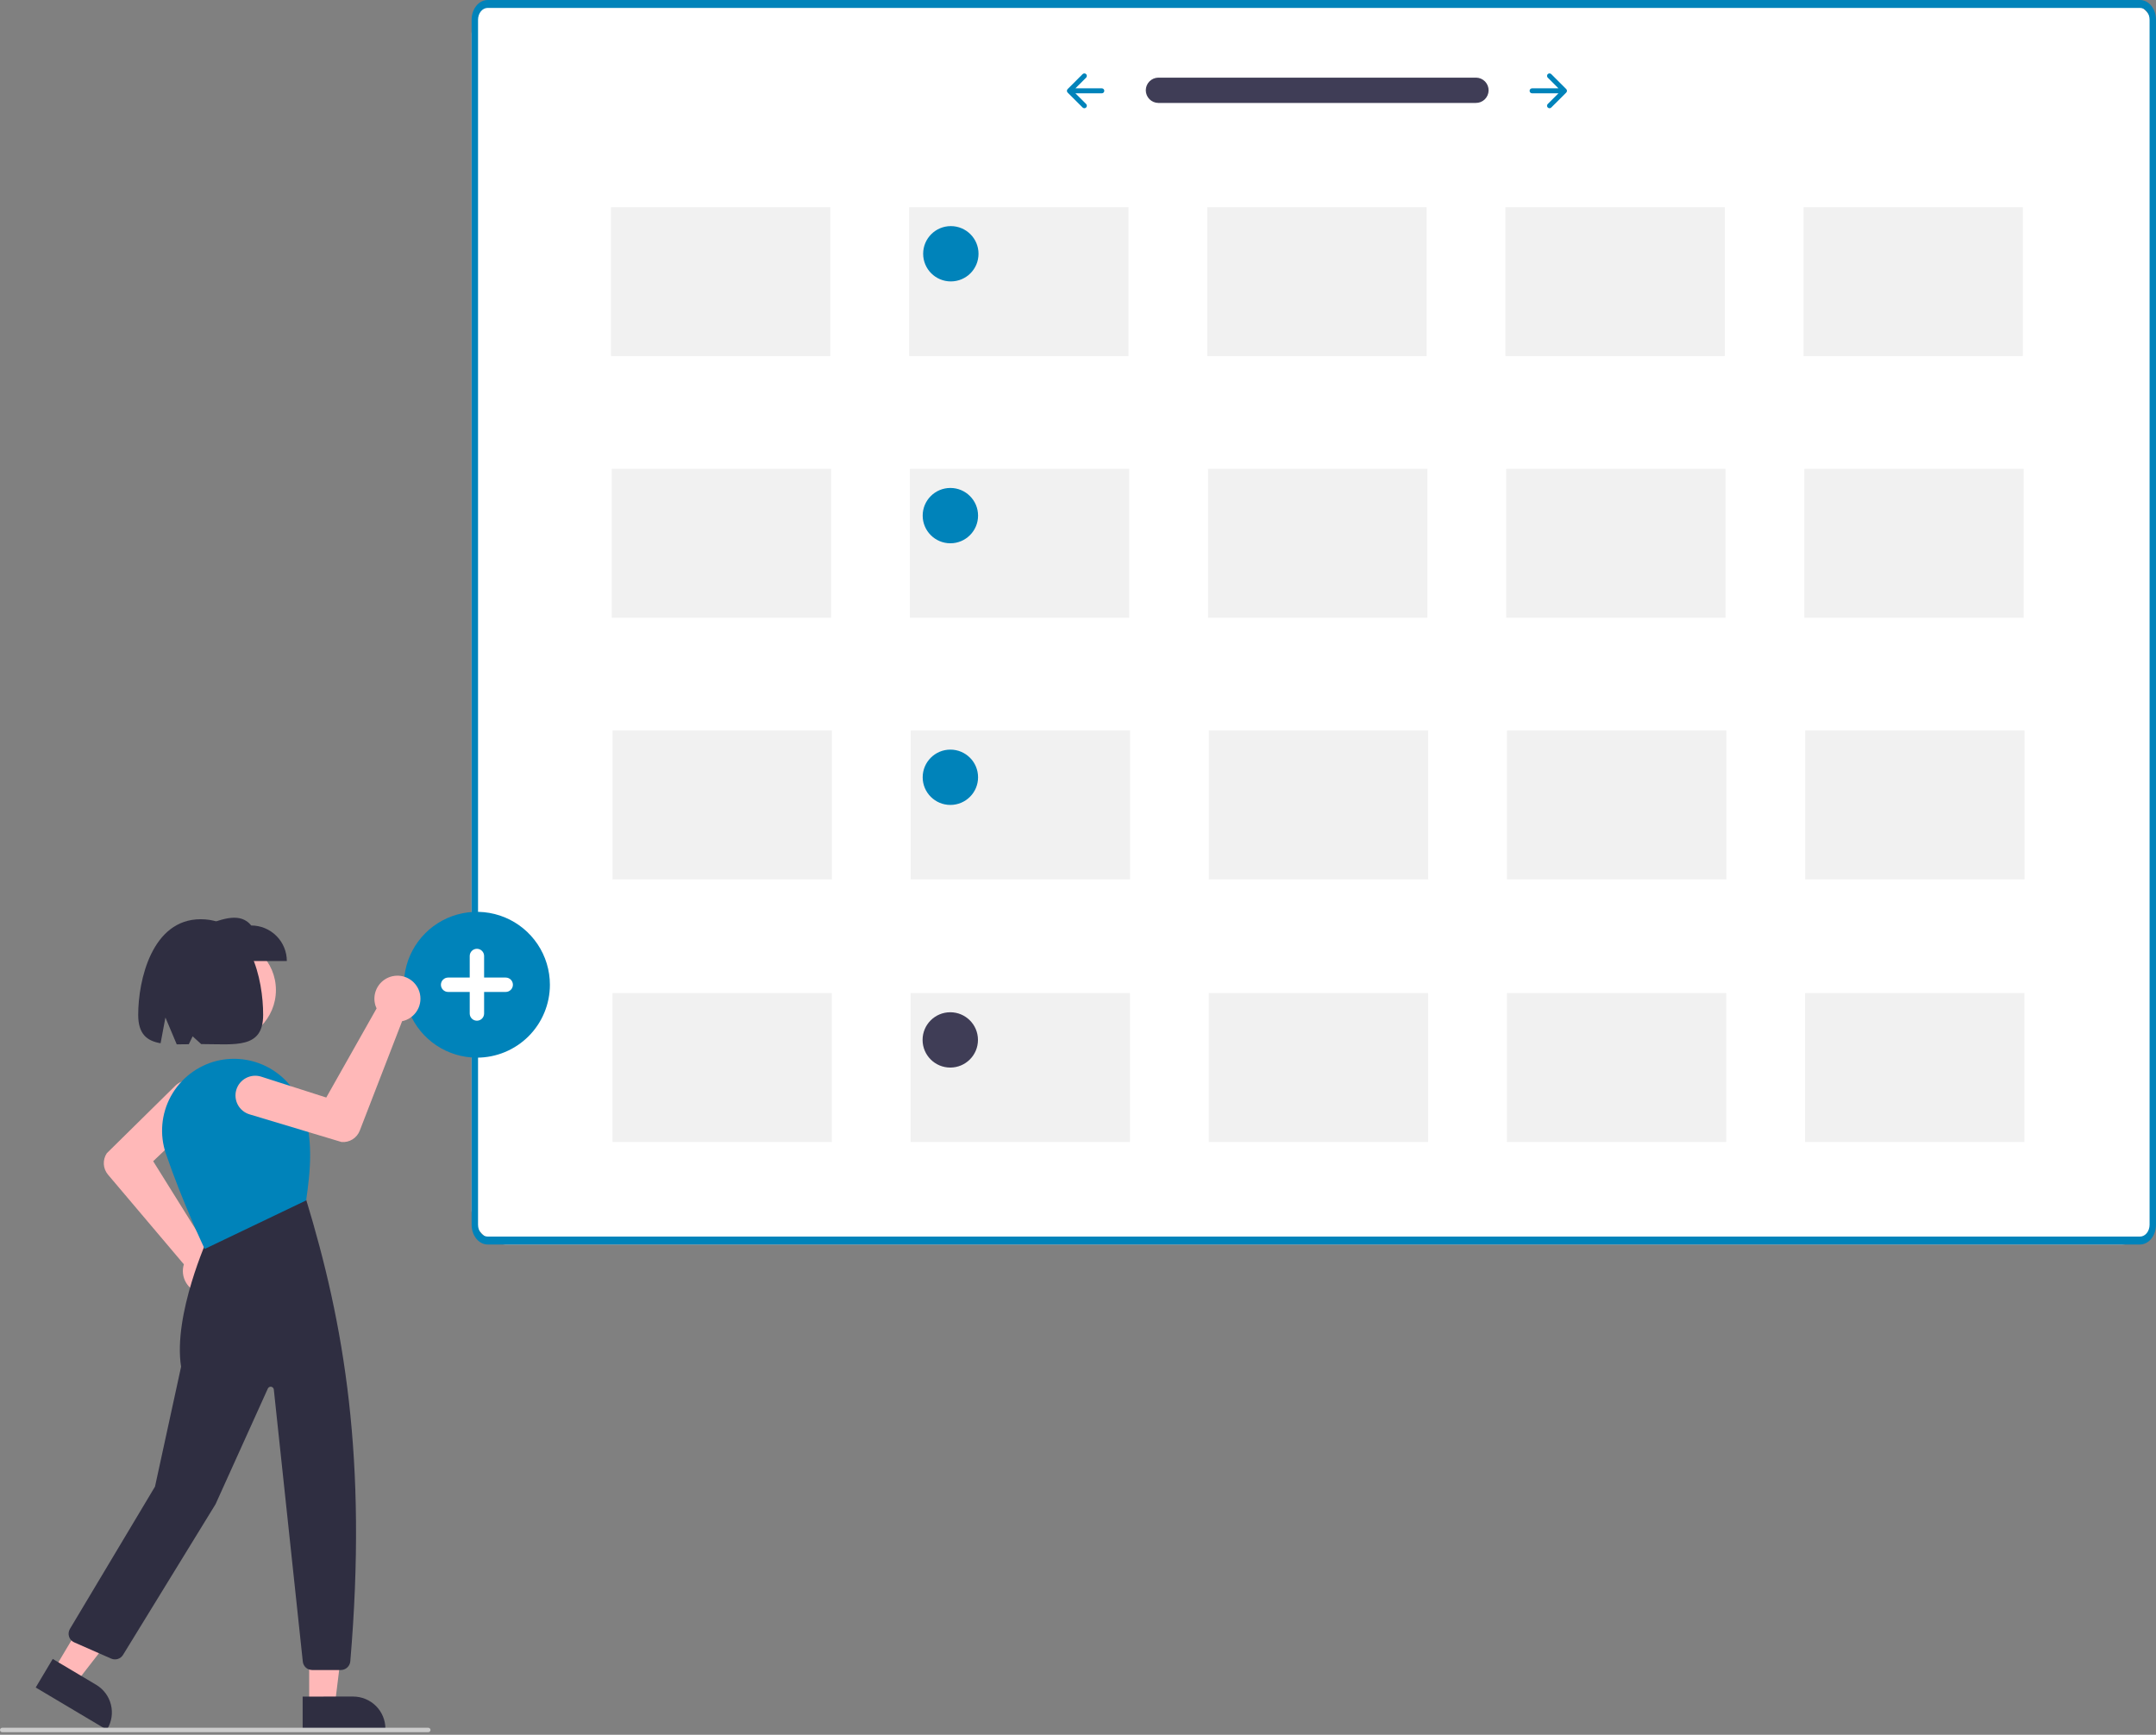 <svg width="128" height="103" viewBox="0 0 128 103" fill="none" xmlns="http://www.w3.org/2000/svg">
<rect x="0" y="0" width="128" height="103" fill="#808080" stroke="none"/>
<g clip-path="url(#clip0_4343:65738)">
<rect x="28" width="100" height="73.891" rx="2" fill="white"/>
<path d="M127.048 73.891H28.952C28.699 73.891 28.457 73.767 28.279 73.547C28.101 73.327 28 73.028 28 72.717V1.174C28 0.863 28.101 0.564 28.279 0.344C28.457 0.124 28.699 0 28.952 0H127.048C127.301 0 127.543 0.124 127.721 0.344C127.899 0.564 128 0.863 128 1.174V72.717C128 73.028 127.899 73.327 127.721 73.547C127.543 73.767 127.301 73.891 127.048 73.891V73.891ZM28.952 0.47C28.8 0.47 28.655 0.544 28.548 0.676C28.441 0.808 28.381 0.987 28.381 1.174V72.717C28.381 72.904 28.441 73.083 28.548 73.215C28.655 73.347 28.8 73.421 28.952 73.421H127.048C127.2 73.421 127.345 73.347 127.452 73.215C127.559 73.083 127.619 72.904 127.619 72.717V1.174C127.619 0.987 127.559 0.808 127.452 0.676C127.345 0.544 127.2 0.47 127.048 0.47H28.952Z" fill="#0083BA"/>
<path d="M68.765 4.61C68.567 4.613 68.379 4.694 68.241 4.834C68.103 4.975 68.025 5.164 68.025 5.361C68.025 5.558 68.103 5.747 68.241 5.888C68.379 6.028 68.567 6.109 68.765 6.112H87.614C87.813 6.115 88.005 6.039 88.148 5.901C88.291 5.763 88.373 5.573 88.377 5.375C88.381 5.176 88.305 4.984 88.167 4.84C88.029 4.697 87.84 4.614 87.641 4.61L87.639 4.61C87.631 4.61 87.622 4.61 87.614 4.61H68.765Z" fill="#3F3D56"/>
<path d="M91.889 4.401C91.861 4.429 91.846 4.466 91.846 4.505C91.846 4.545 91.861 4.582 91.889 4.61L91.889 4.61L92.524 5.244H90.958C90.919 5.245 90.881 5.26 90.854 5.288C90.826 5.316 90.811 5.353 90.811 5.392C90.811 5.431 90.826 5.469 90.854 5.497C90.881 5.524 90.919 5.54 90.958 5.54H92.524L91.889 6.174C91.875 6.188 91.864 6.204 91.857 6.222C91.85 6.24 91.846 6.26 91.846 6.279C91.846 6.298 91.85 6.318 91.857 6.335C91.864 6.353 91.875 6.37 91.889 6.383C91.903 6.397 91.919 6.408 91.937 6.415C91.955 6.423 91.974 6.427 91.994 6.427C92.013 6.427 92.032 6.423 92.05 6.415C92.068 6.408 92.084 6.397 92.098 6.383V6.383L92.986 5.497C93.013 5.469 93.029 5.431 93.029 5.392C93.029 5.353 93.013 5.315 92.986 5.288L92.098 4.401C92.084 4.387 92.068 4.376 92.05 4.369C92.032 4.361 92.013 4.358 91.994 4.358C91.974 4.358 91.955 4.361 91.937 4.369C91.919 4.376 91.903 4.387 91.889 4.401L91.889 4.401Z" fill="#0083BA"/>
<path d="M64.482 4.401C64.51 4.429 64.525 4.466 64.525 4.505C64.525 4.545 64.51 4.582 64.482 4.61L64.482 4.61L63.847 5.244H65.413C65.432 5.244 65.452 5.248 65.47 5.255C65.488 5.263 65.504 5.274 65.518 5.287C65.532 5.301 65.543 5.317 65.55 5.335C65.558 5.353 65.561 5.373 65.561 5.392C65.561 5.411 65.558 5.431 65.55 5.449C65.543 5.467 65.532 5.483 65.518 5.497C65.504 5.51 65.488 5.521 65.47 5.529C65.452 5.536 65.433 5.54 65.413 5.54H63.847L64.482 6.174C64.496 6.188 64.507 6.204 64.514 6.222C64.521 6.24 64.525 6.259 64.525 6.279C64.525 6.298 64.521 6.318 64.514 6.335C64.507 6.353 64.496 6.37 64.482 6.383C64.468 6.397 64.452 6.408 64.434 6.415C64.416 6.423 64.397 6.427 64.377 6.427C64.358 6.427 64.339 6.423 64.321 6.415C64.303 6.408 64.287 6.397 64.273 6.383V6.383L63.385 5.497C63.357 5.469 63.342 5.431 63.342 5.392C63.342 5.353 63.357 5.315 63.385 5.288L64.273 4.401C64.3 4.373 64.338 4.358 64.377 4.358C64.417 4.358 64.454 4.373 64.482 4.401L64.482 4.401Z" fill="#0083BA"/>
<path d="M28.314 62.797C27.457 62.797 26.619 62.544 25.906 62.068C25.194 61.592 24.638 60.916 24.31 60.125C23.982 59.334 23.896 58.464 24.064 57.624C24.231 56.784 24.644 56.013 25.25 55.408C25.856 54.802 26.628 54.39 27.468 54.223C28.309 54.056 29.18 54.142 29.972 54.469C30.764 54.797 31.44 55.352 31.917 56.064C32.393 56.775 32.647 57.612 32.647 58.469C32.647 59.617 32.19 60.718 31.378 61.53C30.565 62.341 29.463 62.797 28.314 62.797Z" fill="#0083BA"/>
<path d="M30.024 58.042H28.741V56.761C28.741 56.647 28.696 56.539 28.616 56.459C28.536 56.379 28.427 56.334 28.314 56.334C28.201 56.334 28.092 56.379 28.012 56.459C27.932 56.539 27.887 56.647 27.887 56.761V58.042H26.604C26.491 58.042 26.382 58.087 26.302 58.167C26.222 58.247 26.177 58.355 26.177 58.469C26.177 58.582 26.222 58.691 26.302 58.77C26.382 58.851 26.491 58.896 26.604 58.896H27.887V60.177C27.887 60.29 27.932 60.399 28.012 60.479C28.092 60.559 28.201 60.604 28.314 60.604C28.427 60.604 28.536 60.559 28.616 60.479C28.696 60.399 28.741 60.29 28.741 60.177V58.896H30.024C30.137 58.896 30.246 58.851 30.326 58.77C30.406 58.691 30.451 58.582 30.451 58.469C30.451 58.355 30.406 58.247 30.326 58.167C30.246 58.087 30.137 58.042 30.024 58.042V58.042Z" fill="white"/>
<path d="M49.295 12.3H36.273V21.141H49.295V12.3Z" fill="#F1F1F1"/>
<path d="M66.996 12.3H53.974V21.141H66.996V12.3Z" fill="#F1F1F1"/>
<path d="M84.697 12.3H71.674V21.141H84.697V12.3Z" fill="#F1F1F1"/>
<path d="M102.398 12.3H89.375V21.141H102.398V12.3Z" fill="#F1F1F1"/>
<path d="M120.098 12.3H107.075V21.141H120.098V12.3Z" fill="#F1F1F1"/>
<path d="M49.343 27.836H36.32V36.677H49.343V27.836Z" fill="#F1F1F1"/>
<path d="M67.043 27.836H54.02V36.677H67.043V27.836Z" fill="#F1F1F1"/>
<path d="M84.744 27.836H71.722V36.677H84.744V27.836Z" fill="#F1F1F1"/>
<path d="M102.445 27.836H89.422V36.677H102.445V27.836Z" fill="#F1F1F1"/>
<path d="M120.146 27.836H107.123V36.677H120.146V27.836Z" fill="#F1F1F1"/>
<path d="M49.391 43.372H36.368V52.213H49.391V43.372Z" fill="#F1F1F1"/>
<path d="M49.385 58.965H36.362V67.806H49.385V58.965Z" fill="#F1F1F1"/>
<path d="M67.091 43.372H54.068V52.213H67.091V43.372Z" fill="#F1F1F1"/>
<path d="M67.086 58.965H54.063V67.806H67.086V58.965Z" fill="#F1F1F1"/>
<path d="M84.792 43.372H71.769V52.213H84.792V43.372Z" fill="#F1F1F1"/>
<path d="M84.786 58.965H71.764V67.806H84.786V58.965Z" fill="#F1F1F1"/>
<path d="M102.492 43.372H89.47V52.213H102.492V43.372Z" fill="#F1F1F1"/>
<path d="M102.487 58.965H89.464V67.806H102.487V58.965Z" fill="#F1F1F1"/>
<path d="M120.194 43.372H107.171V52.213H120.194V43.372Z" fill="#F1F1F1"/>
<path d="M120.188 58.965H107.165V67.806H120.188V58.965Z" fill="#F1F1F1"/>
<path d="M56.423 32.257C57.331 32.257 58.067 31.521 58.067 30.614C58.067 29.708 57.331 28.972 56.423 28.972C55.515 28.972 54.779 29.708 54.779 30.614C54.779 31.521 55.515 32.257 56.423 32.257Z" fill="#0083BA"/>
<path d="M56.45 16.709C57.358 16.709 58.094 15.974 58.094 15.067C58.094 14.16 57.358 13.425 56.45 13.425C55.542 13.425 54.807 14.16 54.807 15.067C54.807 15.974 55.542 16.709 56.45 16.709Z" fill="#0083BA"/>
<path d="M56.423 47.792C57.331 47.792 58.067 47.057 58.067 46.151C58.067 45.244 57.331 44.508 56.423 44.508C55.515 44.508 54.779 45.244 54.779 46.151C54.779 47.057 55.515 47.792 56.423 47.792Z" fill="#0083BA"/>
<path d="M56.417 63.386C57.325 63.386 58.061 62.65 58.061 61.744C58.061 60.837 57.325 60.102 56.417 60.102C55.509 60.102 54.773 60.837 54.773 61.744C54.773 62.65 55.509 63.386 56.417 63.386Z" fill="#3F3D56"/>
<path d="M13.328 61.834C15.014 61.834 16.381 60.468 16.381 58.784C16.381 57.1 15.014 55.734 13.328 55.734C11.642 55.734 10.275 57.1 10.275 58.784C10.275 60.468 11.642 61.834 13.328 61.834Z" fill="#FFB8B8"/>
<path d="M12.226 76.83C12.188 76.83 12.149 76.829 12.11 76.825C11.918 76.809 11.732 76.753 11.563 76.66C11.394 76.567 11.247 76.439 11.131 76.285C11.015 76.132 10.933 75.955 10.89 75.767C10.848 75.58 10.845 75.385 10.883 75.196C10.892 75.153 10.903 75.109 10.916 75.067L6.411 69.743C6.264 69.568 6.177 69.351 6.164 69.123C6.151 68.895 6.211 68.669 6.337 68.478L6.345 68.468L10.4 64.473C10.622 64.255 10.921 64.134 11.232 64.137C11.542 64.139 11.84 64.264 12.058 64.486C12.276 64.707 12.397 65.005 12.395 65.316C12.393 65.626 12.268 65.923 12.047 66.141C12.042 66.146 12.037 66.151 12.031 66.156L9.094 68.946L12.31 74.102C12.37 74.105 12.431 74.112 12.491 74.124C12.824 74.191 13.12 74.378 13.322 74.65C13.524 74.922 13.617 75.26 13.584 75.597C13.551 75.934 13.394 76.247 13.143 76.475C12.892 76.703 12.565 76.829 12.226 76.83Z" fill="#FFB8B8"/>
<path d="M18.356 101.23H19.88L20.605 95.358L18.355 95.358L18.356 101.23Z" fill="#FFB8B8"/>
<path d="M17.968 100.733L20.969 100.732H20.969C21.22 100.732 21.469 100.782 21.701 100.878C21.933 100.974 22.143 101.115 22.321 101.292C22.499 101.469 22.64 101.68 22.736 101.912C22.832 102.144 22.881 102.392 22.881 102.643V102.705L17.968 102.705L17.968 100.733Z" fill="#2F2E41"/>
<path d="M3.21 99.125L4.519 99.904L8.149 95.229L6.217 94.08L3.21 99.125Z" fill="#FFB8B8"/>
<path d="M3.13 98.499L5.709 100.033L5.709 100.033C6.145 100.292 6.46 100.714 6.584 101.205C6.709 101.696 6.633 102.216 6.374 102.652L6.374 102.652L6.342 102.705L2.12 100.194L3.13 98.499Z" fill="#2F2E41"/>
<path d="M20.239 99.156H18.533C18.395 99.156 18.261 99.105 18.159 99.013C18.056 98.92 17.991 98.793 17.977 98.656L16.256 82.501C16.252 82.461 16.234 82.423 16.206 82.393C16.178 82.363 16.141 82.344 16.101 82.337C16.06 82.331 16.019 82.338 15.983 82.357C15.947 82.377 15.918 82.407 15.901 82.445L12.798 89.309L7.303 98.26C7.232 98.375 7.122 98.46 6.993 98.5C6.864 98.54 6.725 98.533 6.601 98.479L4.406 97.514C4.334 97.482 4.269 97.436 4.216 97.377C4.163 97.318 4.123 97.248 4.099 97.173C4.075 97.097 4.067 97.017 4.076 96.939C4.085 96.86 4.111 96.784 4.151 96.716L9.202 88.267L10.751 81.149C10.264 78.062 12.353 73.472 12.374 73.426L12.384 73.404L18.137 71.157L18.166 71.192C20.435 78.631 21.817 86.635 20.797 98.644C20.784 98.783 20.72 98.913 20.617 99.007C20.514 99.102 20.379 99.155 20.239 99.156V99.156Z" fill="#2F2E41"/>
<path d="M12.153 74.156L12.127 74.1C12.114 74.073 10.834 71.377 9.848 68.496C9.659 67.939 9.587 67.349 9.638 66.763C9.689 66.177 9.861 65.607 10.143 65.091C10.429 64.569 10.821 64.113 11.293 63.75C11.765 63.388 12.307 63.127 12.885 62.984V62.984C13.889 62.744 14.946 62.872 15.863 63.345C16.78 63.818 17.497 64.604 17.882 65.56C18.664 67.514 18.415 69.6 18.18 71.24L18.176 71.273L18.146 71.288L12.153 74.156Z" fill="#0083BA"/>
<path d="M17.029 57.061H12.182V54.95C13.246 54.528 14.287 54.169 14.916 54.95C15.476 54.95 16.014 55.173 16.41 55.569C16.806 55.964 17.029 56.501 17.029 57.061H17.029Z" fill="#2F2E41"/>
<path d="M11.914 54.578C9.016 54.578 8.205 58.207 8.205 60.254C8.205 61.395 8.722 61.804 9.534 61.942L9.821 60.414L10.493 62.008C10.721 62.009 10.96 62.005 11.209 62L11.437 61.531L11.945 61.992C13.979 61.995 15.623 62.291 15.623 60.254C15.623 58.207 14.912 54.578 11.914 54.578Z" fill="#2F2E41"/>
<path d="M24.794 58.639C24.813 58.673 24.83 58.708 24.846 58.743C24.924 58.919 24.963 59.11 24.962 59.302C24.962 59.495 24.92 59.685 24.841 59.86C24.761 60.035 24.645 60.192 24.501 60.319C24.357 60.447 24.187 60.543 24.003 60.6C23.96 60.613 23.917 60.624 23.873 60.633L21.357 67.135C21.274 67.348 21.124 67.528 20.93 67.649C20.737 67.77 20.509 67.825 20.281 67.806L20.269 67.804L14.815 66.164C14.517 66.074 14.267 65.87 14.12 65.597C13.973 65.323 13.941 65.002 14.03 64.705C14.12 64.407 14.324 64.158 14.598 64.011C14.872 63.864 15.193 63.831 15.491 63.921C15.498 63.923 15.504 63.925 15.511 63.927L19.37 65.165L22.358 59.874C22.331 59.819 22.309 59.762 22.29 59.704C22.189 59.381 22.212 59.031 22.354 58.724C22.496 58.416 22.748 58.172 23.06 58.039C23.372 57.907 23.722 57.895 24.043 58.005C24.363 58.116 24.631 58.342 24.794 58.639L24.794 58.639Z" fill="#FFB8B8"/>
<path d="M25.427 102.848H0.132C0.097 102.848 0.063 102.834 0.039 102.81C0.014 102.785 0 102.752 0 102.717C0 102.682 0.014 102.648 0.039 102.624C0.063 102.599 0.097 102.585 0.132 102.585H25.427C25.462 102.585 25.496 102.599 25.52 102.624C25.545 102.648 25.559 102.682 25.559 102.717C25.559 102.752 25.545 102.785 25.52 102.81C25.496 102.834 25.462 102.848 25.427 102.848Z" fill="#CCCCCC"/>
</g>
<defs>
<clipPath id="clip0_4343:65738">
<rect width="128" height="102.848" fill="white"/>
</clipPath>
</defs>
</svg>
